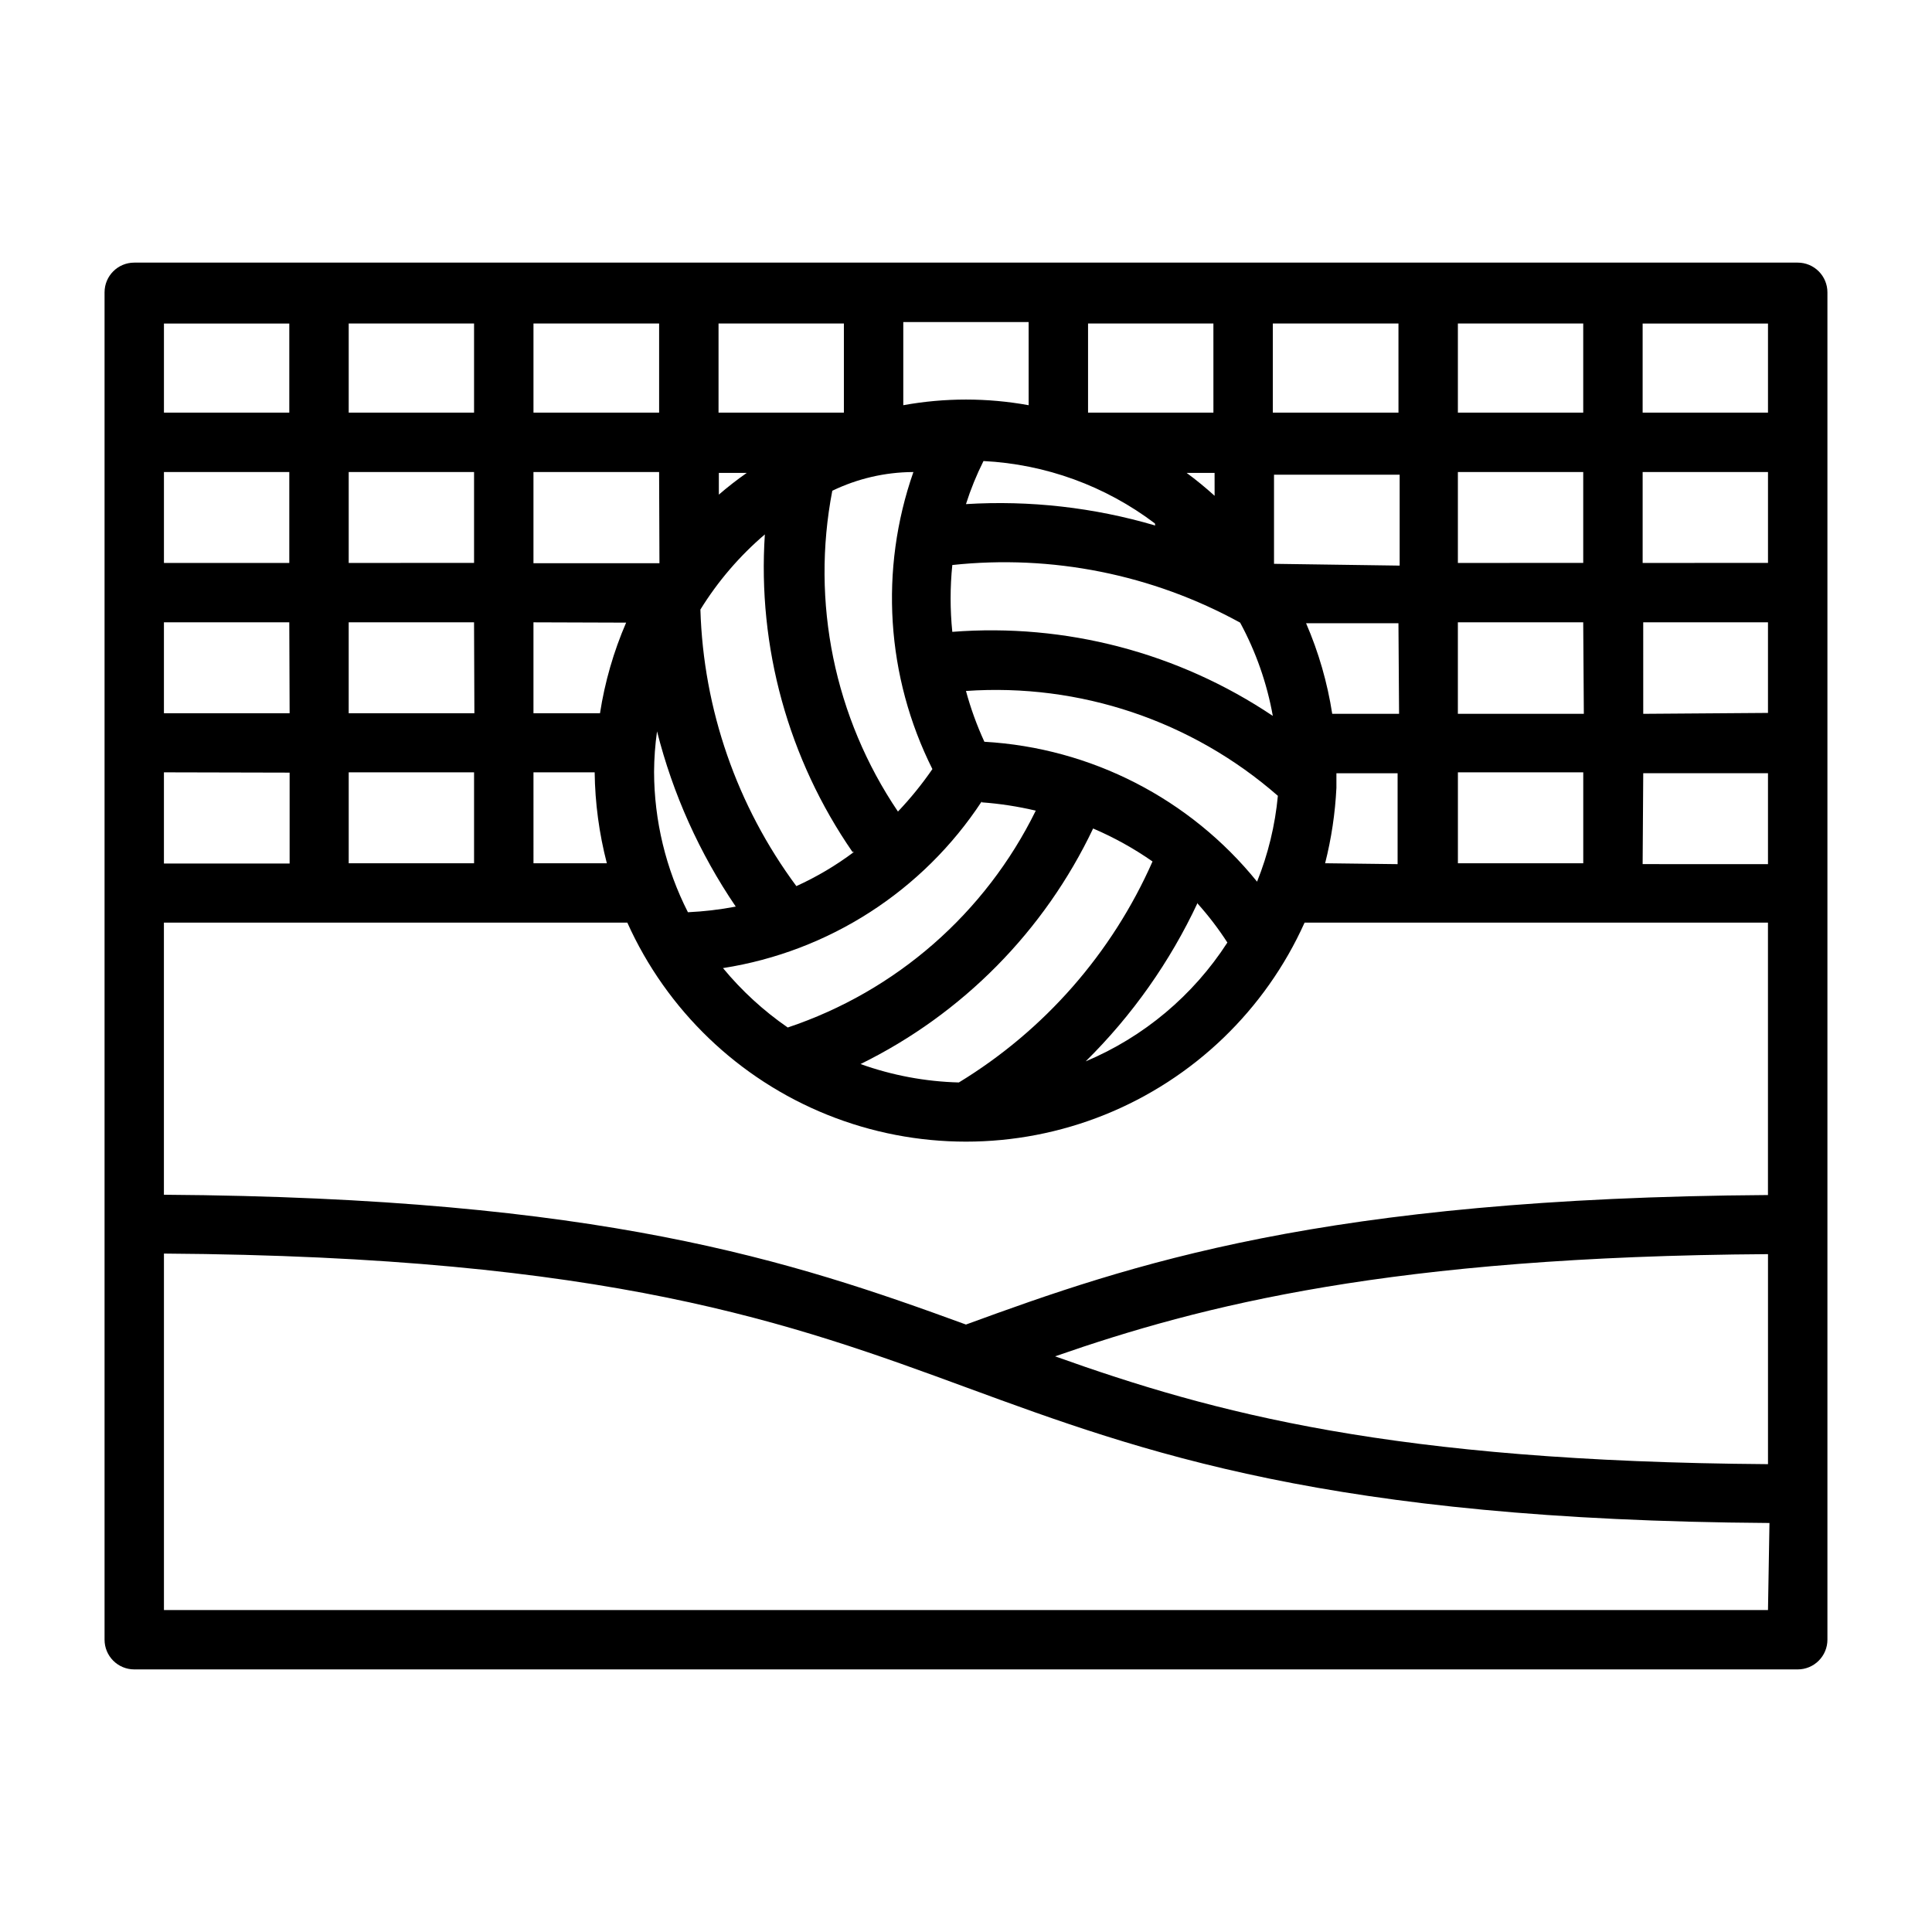 <?xml version="1.0" encoding="UTF-8"?>
<!-- Uploaded to: SVG Repo, www.svgrepo.com, Generator: SVG Repo Mixer Tools -->
<svg fill="#000000" width="800px" height="800px" version="1.1" viewBox="144 144 512 512" xmlns="http://www.w3.org/2000/svg">
 <path d="m179.58 586.41h440.83c2.09 0 4.09-0.828 5.566-2.305 1.477-1.477 2.309-3.477 2.309-5.566v-357.07c0-2.086-0.832-4.09-2.309-5.566-1.477-1.477-3.477-2.305-5.566-2.305h-440.83c-4.348 0-7.871 3.523-7.871 7.871v357.07c0 2.09 0.828 4.09 2.305 5.566 1.477 1.477 3.477 2.305 5.566 2.305zm350.78-213.64v-24.09h33.219v24.09zm-35.188 0c1.66-6.547 2.664-13.246 2.992-19.996v-3.856h16.215v24.09zm-123.12 53.215c27-13.258 48.723-35.258 61.637-62.426 5.531 2.367 10.809 5.293 15.742 8.738-10.727 24.305-28.637 44.742-51.324 58.566-8.891-0.234-17.684-1.883-26.055-4.879zm-135.64-53.215v-24.09h33.219v24.09zm48.965-24.09h16.215c0.102 8.133 1.188 16.219 3.227 24.09h-19.441zm191.76 28.969c-17.781-21.996-44.027-35.461-72.266-37.074-1.996-4.348-3.629-8.848-4.879-13.461 30.148-2.106 59.898 7.894 82.656 27.785-0.73 7.812-2.586 15.473-5.512 22.75zm-4.488-68.645c4.188 7.727 7.109 16.07 8.66 24.719-25-16.766-54.926-24.617-84.938-22.277-0.598-5.887-0.598-11.824 0-17.711 26.391-2.832 53.012 2.496 76.277 15.27zm-86.594-39.91h0.004c-9.043 25.84-7.227 54.242 5.035 78.723-2.742 3.984-5.797 7.75-9.129 11.254-16.84-24.91-23.098-55.492-17.398-85.016 6.656-3.215 13.941-4.91 21.332-4.961zm-15.742 100.68c-4.746 3.566-9.867 6.602-15.27 9.055-15.762-21.262-24.637-46.836-25.43-73.289 4.625-7.488 10.387-14.207 17.082-19.918-1.969 29.867 6.215 59.523 23.223 84.152zm-31.328 14.484c-4.188 0.793-8.422 1.293-12.676 1.496-5.871-11.535-8.945-24.289-8.973-37.234 0.023-3.582 0.285-7.16 0.785-10.707 4.188 16.582 11.25 32.301 20.863 46.445zm65.18-27.629c4.824 0.348 9.617 1.086 14.324 2.203-13.352 27.168-37.02 47.863-65.73 57.465-6.418-4.43-12.195-9.727-17.16-15.742 28.066-4.383 52.969-20.422 68.566-44.164zm57.23 26.844h-0.004c2.894 3.223 5.527 6.672 7.875 10.312-9.062 14.035-22.148 25.012-37.551 31.488 12.305-12.148 22.352-26.379 29.676-42.039zm118.08-34.559h33.059v24.09l-33.219-0.004zm0-15.742-0.004-24.25h33.062v24.008zm-15.742 0-33.383-0.004v-24.246h33.219zm-48.965 0-17.715-0.004c-1.277-8.266-3.606-16.332-6.93-24.008h24.48zm-33.141-39.754v-23.617h33.297v24.09zm-15.742-18.027-0.008-0.004c-2.359-2.144-4.828-4.168-7.398-6.059h7.398zm-15.742 7.871h-0.008c-16.262-4.785-33.23-6.703-50.145-5.668 1.246-3.922 2.801-7.738 4.644-11.414 16.453 0.828 32.281 6.586 45.422 16.531zm-115.64-7.871v-6.062h7.398-0.008c-2.59 1.809-5.086 3.754-7.477 5.824zm-15.742 17.871-33.387-0.004v-24.168h33.297zm-8.816 15.742-0.012-0.004c-3.32 7.676-5.648 15.746-6.926 24.012h-17.633v-24.09zm-40.227 24.008h-33.309v-24.09h33.219zm-48.965 0h-33.309v-24.09h33.219zm0 15.742v24.09h-33.309v-24.168zm89.496 39.754c10.426 23.184 29.418 41.43 52.996 50.922 23.578 9.488 49.914 9.488 73.492 0 23.578-9.492 42.566-27.738 52.992-50.922h122.8v72.188c-118.08 0.789-168.86 18.344-212.54 34.32-46.289-16.922-96.672-33.613-212.55-34.398v-72.109zm302.29 87.852v55.656c-99.582-0.707-146.81-13.539-188.93-28.574 38.891-13.539 89.113-26.449 188.93-27.082zm0-183.18-33.219 0.004v-24.09h33.219zm-48.965 0-33.219 0.004v-24.09h33.219zm-33.219-39.832v-23.617h33.219v23.617zm-15.742 0-33.301 0.004v-23.617h33.297zm-49.043 0-33.223 0.004v-23.617h33.219zm-48.965-1.969v0.004c-10.984-1.996-22.238-1.996-33.223 0v-22.043h33.219zm-48.965 1.969-33.219 0.004v-23.617h33.219zm-48.965 0-33.297 0.004v-23.617h33.297zm-49.043 0-33.219 0.004v-23.617h33.219zm0 15.742v24.09l-33.219 0.004v-24.09zm-48.965 24.094h-33.219v-24.09h33.219zm391.87 277.49h-425.09v-94.465c118.08 0.789 166.26 18.422 212.94 35.582s95.801 35.031 212.54 35.816zm0-317.32h-33.219v-23.617h33.219zm-391.87-23.617v23.617h-33.219v-23.617z"/>
</svg>